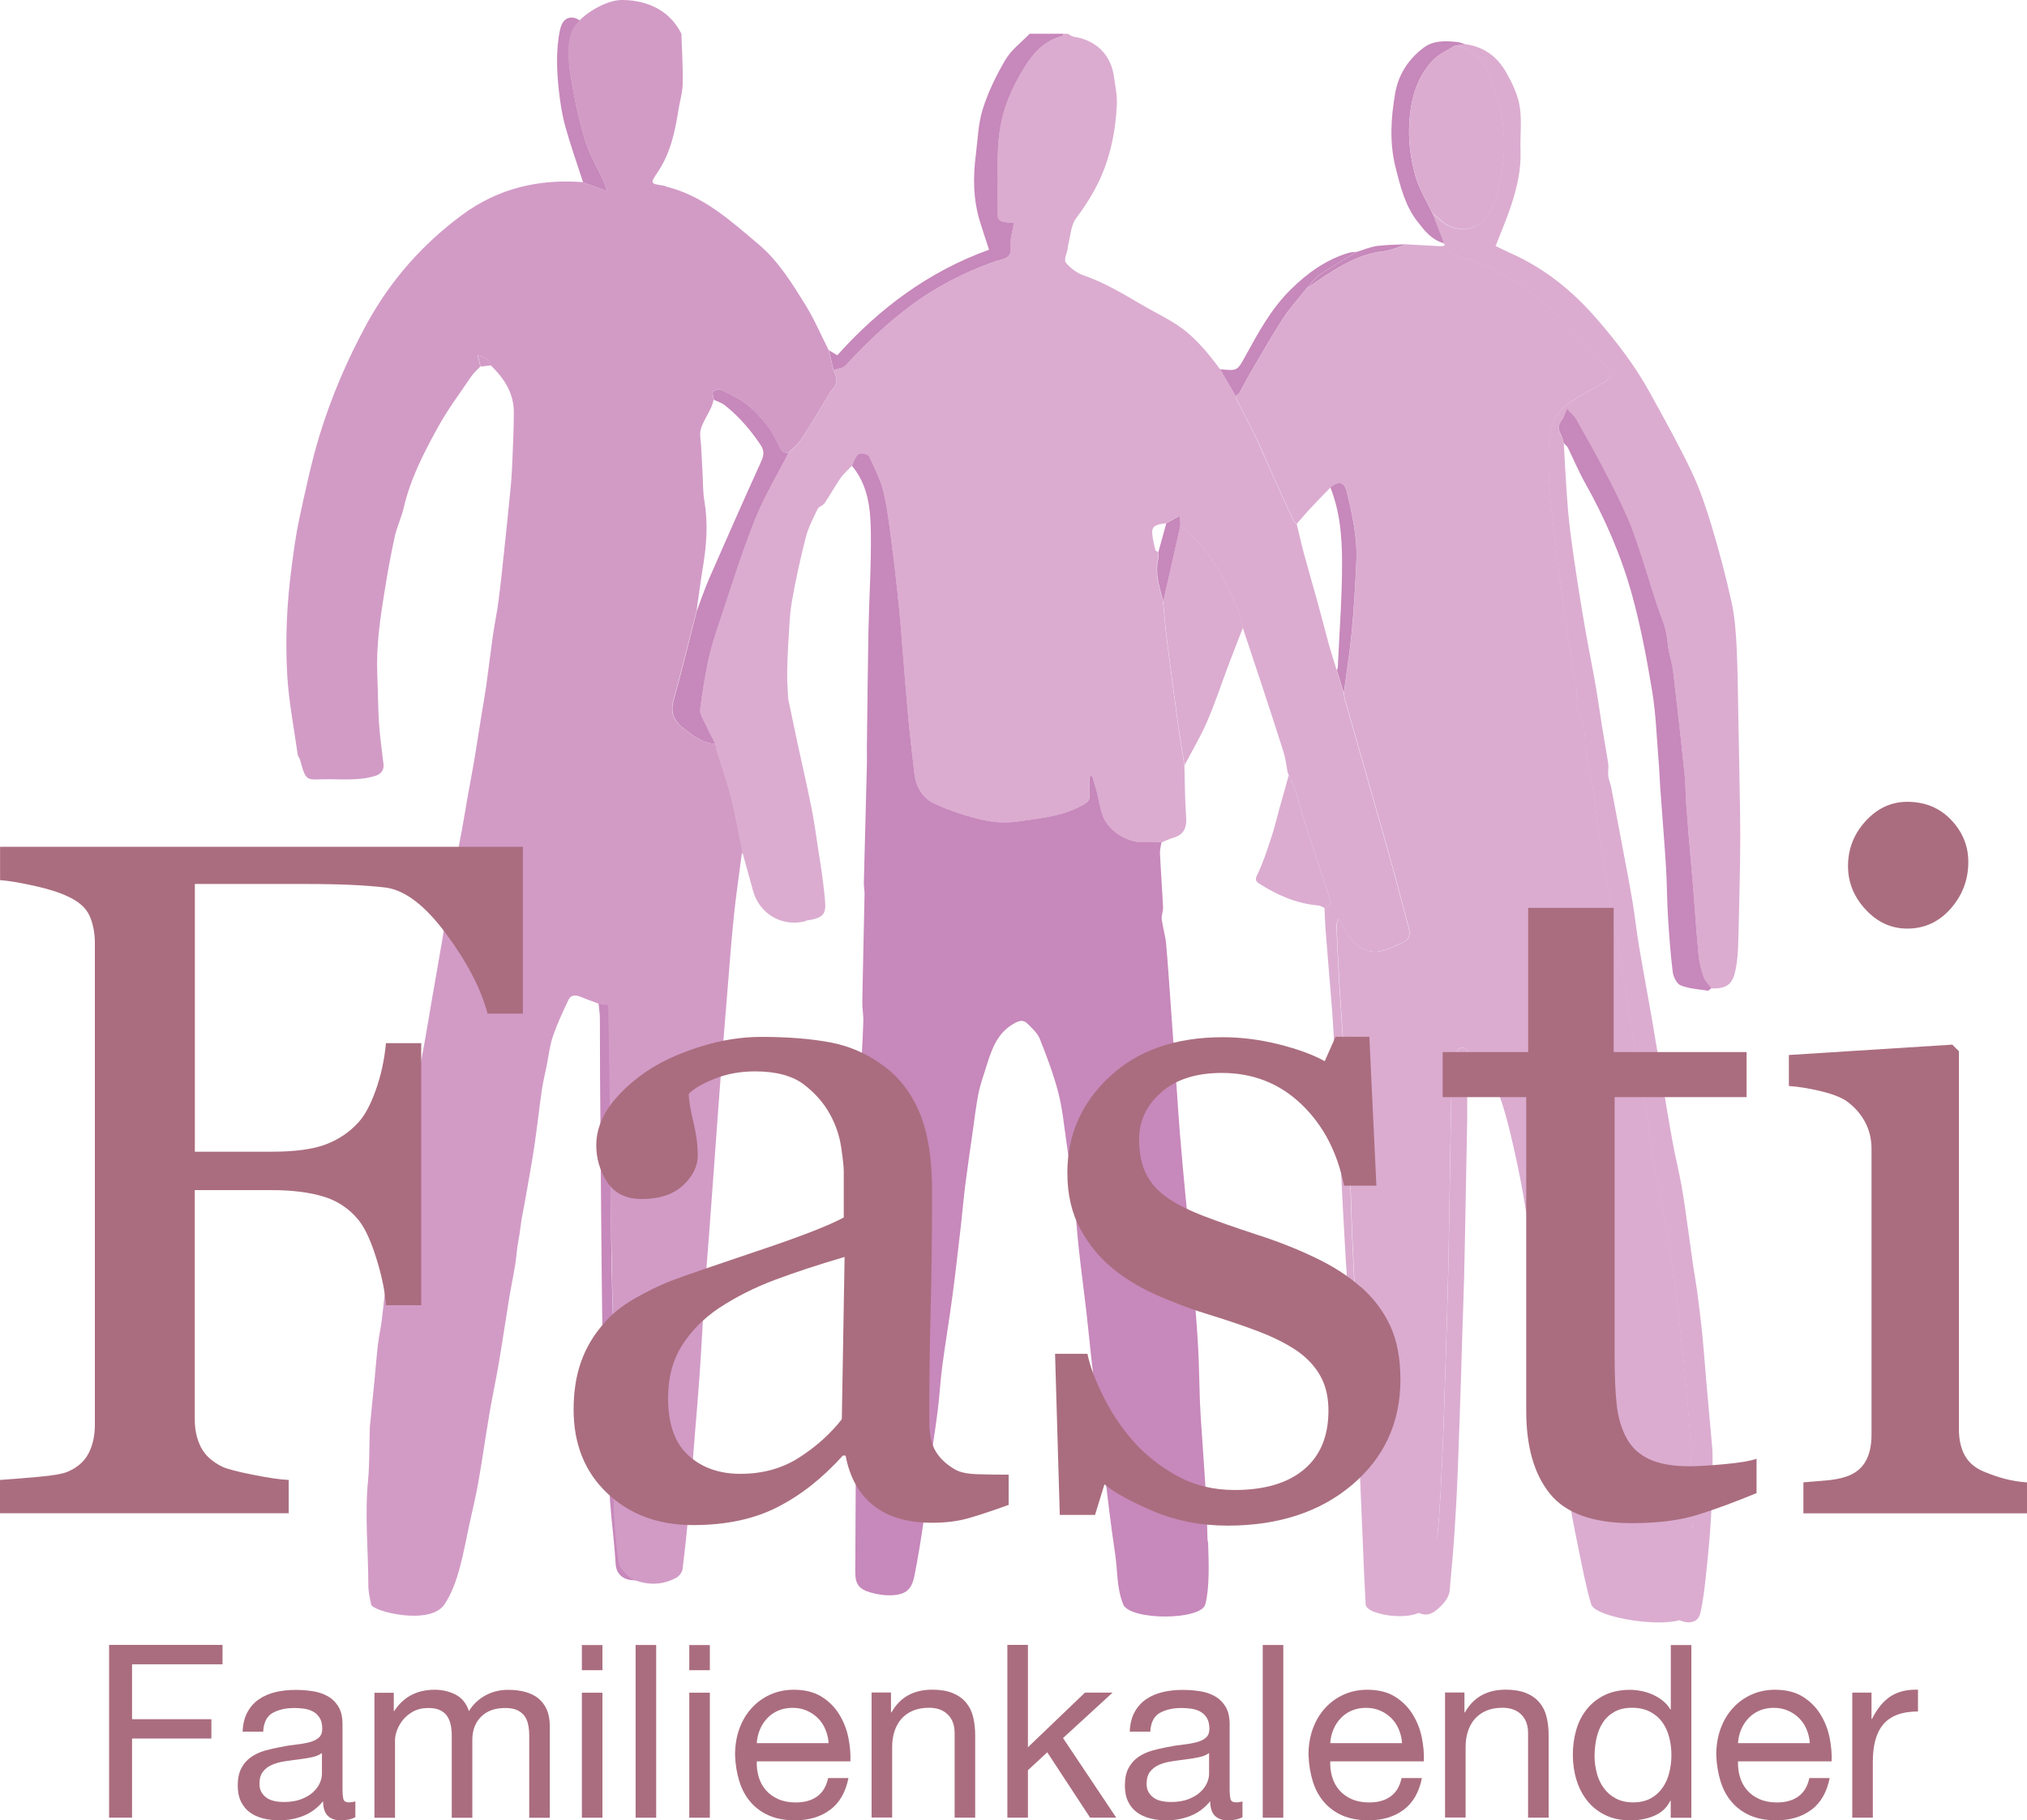 <?xml version="1.0" encoding="UTF-8"?>
<svg id="Ebene_2" data-name="Ebene 2" xmlns="http://www.w3.org/2000/svg" viewBox="0 0 262.17 235.47">
  <defs>
    <style>
      .cls-1 {
        fill: #aa6d7f;
      }

      .cls-2 {
        fill: #d29bc6;
      }

      .cls-3 {
        fill: #c788bb;
      }

      .cls-4 {
        fill: #dbacd0;
      }
    </style>
  </defs>
  <g id="Ebene_1-2" data-name="Ebene 1">
    <g>
      <path class="cls-2" d="m124.46,65.87s.69.71,1.4,1.79,1.71,3.17,2.46,5.66,3.24,10.22,3.24,10.22l6.15-12.64-6.63-17.46-6.63,12.43Z"/>
      <g>
        <path class="cls-3" d="m83.05,204.33c-2.13.39-3.33-.48-3.42-2.02-.16-2.64-.51-5.28-.71-7.92-.22-2.91-.37-5.82-.51-8.74-.19-4.24-.43-8.48-.49-12.72-.15-11.21-.22-22.42-.31-33.63-.02-2.51,0-5.03-.02-7.54,0-.65-.11-1.31-.17-1.96.53.07,1.05.14,1.57.2-.02,1.25-.06,2.5-.06,3.76.03,8.82.04,17.63.12,26.45.05,5.07.21,10.14.35,15.21.06,2.43.2,4.86.25,7.29.04,2.11-.01,4.22.01,6.34,0,.41.18.83.27,1.24-.01,1.84-.13,3.69,0,5.52.14,2.13.42,4.26.78,6.38.09.51.72.98,1.18,1.41.31.29.77.49,1.16.72Z"/>
        <path class="cls-3" d="m75.42,23.59c-.78-2.4-1.62-4.78-2.3-7.21-.42-1.52-.66-3.11-.84-4.69-.27-2.43-.4-5.24.15-7.82s2.77-1.47,3.08-.58c-.64,1.52-2.02,4.21-1.81,5.7.44,3,1.06,5.99,1.9,8.9.57,1.95,1.65,3.74,2.5,5.6.14.32.23.66.44,1.24-1.18-.43-2.15-.79-3.12-1.14Z"/>
        <path class="cls-4" d="m190.72,137.31c-.28-.04-.55-.09-.83-.14-.03-.01-.06-.04-.09-.03-.02,0-.04.05-.04.08,0,2.46,0,4.91.01,7.37-.07,3.72-.14,7.44-.21,11.16-.06,3.26-.12,6.51-.2,9.77-.06,2.26-.15,4.53-.22,6.79-.07,2.23-.13,4.47-.2,6.7-.13,3.81-.25,7.61-.4,11.41-.1,2.52-.23,5.03-.4,7.55-.15,2.3-.35,4.61-.57,6.91-.08.9.13,1.79-1.76,3.38s-3.14-.51-3.99-.51c.45-3.09,3.82-6.35,4.13-9.45.33-3.37.45-6.77.61-10.15.17-3.79.28-7.58.4-11.36.14-4.65.3-9.29.39-13.94.16-8.02.25-16.04.42-24.06.02-.89.3-1.81.63-2.65.29-.73.91-.85,1.46-.17.33.41.58.89.87,1.35Z"/>
        <path class="cls-4" d="m218.87,197.17c-.09-4.48-.11-8.98-.44-13.44-.42-5.62-1.07-11.22-1.72-16.81-.36-3.14-.88-6.26-1.41-9.37-.45-2.63-1.05-5.24-1.51-7.87-.37-2.1-.59-4.23-.94-6.34-.44-2.63-.96-5.24-1.42-7.87-.38-2.21-.71-4.43-1.07-6.64-.35-2.12-.72-4.24-1.07-6.36-.44-2.6-.87-5.2-1.31-7.8-.44-2.61-.91-5.22-1.32-7.83-.26-1.64-.4-3.3-.67-4.94-.23-1.41-.61-2.79-.82-4.2-.18-1.22-.19-2.46-.32-3.69-.03-.32-.28-.62-.37-.94-.24-.85-.74-1.75-.63-2.55.25-1.69-.37-3.21-.56-4.81-.19-1.63-.52-3.25-.75-4.88-.53-3.91-1.08-7.83-1.54-11.75-.33-2.8-.7-5.63-.7-8.44,0-2.23-.21-4.59.93-6.66.41-.74,1.08-1.42,1.79-1.9,1.41-.95,2.95-1.71,4.4-2.61,1.2-.75,1.24-1.05.27-2.15-1.59-1.79-3.15-3.62-4.86-5.29-2.87-2.79-5.98-5.32-9.56-7.14-1.78-.9-3.76-1.4-5.61-2.16-.33-.14-.51-.64-.77-.97-.05-.09-.1-.18-.15-.27-.5-1.29-1-2.58-1.5-3.88.38.31.77.61,1.13.94,1.71,1.56,4.51,1.43,5.74-.32.45-.64.87-1.34,1.12-2.08,1.86-5.35,1.67-10.68-.36-15.93-.84-2.15-2.27-3.87-4.74-4.32.44-.06.89-.12,1.33-.19,2.36.28,4.13,1.56,5.28,3.54.8,1.38,1.55,2.92,1.81,4.47.31,1.87.04,3.83.11,5.74.1,2.48-.46,4.84-1.22,7.15-.57,1.72-1.29,3.39-2,5.21.6.29,1.26.63,1.94.93,4.44,1.97,8.09,4.95,11.25,8.62,2.5,2.9,4.82,5.92,6.68,9.28,1.89,3.42,3.8,6.84,5.48,10.37,1.09,2.29,1.9,4.74,2.64,7.18.96,3.22,1.82,6.48,2.54,9.76.41,1.86.54,3.8.64,5.71.15,2.96.16,5.92.22,8.88.08,4.25.17,8.5.23,12.75.03,1.98.03,3.97,0,5.95-.06,3.59-.13,7.19-.24,10.78-.03,1.07-.11,2.15-.3,3.21-.34,1.87-.99,2.73-3.19,2.61-.34-.47-.8-.89-.99-1.42-.31-.88-.54-1.8-.64-2.73-.25-2.52-.42-5.04-.62-7.56-.13-1.56-.26-3.12-.39-4.68-.2-2.44-.41-4.88-.6-7.32-.1-1.32-.09-2.65-.22-3.97-.36-3.57-.76-7.14-1.18-10.7-.18-1.5-.28-3.04-.69-4.49-.4-1.43-.29-2.9-.85-4.33-1.09-2.81-1.88-5.73-2.83-8.6-.55-1.66-1.08-3.34-1.78-4.94-.95-2.15-2.01-4.26-3.1-6.35-1.13-2.17-2.33-4.32-3.55-6.44-.29-.51-.78-.91-1.23-1.42-.28.62-.41,1.15-.72,1.56-.45.59-.42,1.1-.09,1.72.2.37.28.81.41,1.21.12,2.05.22,4.1.36,6.15.11,1.56.22,3.11.41,4.66.26,2.17.58,4.34.91,6.5.34,2.23.7,4.46,1.09,6.68.43,2.46.93,4.91,1.36,7.37.3,1.7.52,3.42.8,5.13.26,1.63.57,3.26.81,4.89.08.52-.05,1.07.01,1.6.06.49.28.97.38,1.46.47,2.45.93,4.91,1.39,7.37.47,2.5.96,5,1.38,7.51.31,1.85.5,3.72.81,5.57.55,3.27,1.17,6.52,1.73,9.78.43,2.48.82,4.96,1.23,7.44.46,2.76.91,5.53,1.41,8.28.35,1.9.82,3.77,1.16,5.67.32,1.79.55,3.59.81,5.39.22,1.53.42,3.07.64,4.6.17,1.18.39,2.36.55,3.54.23,1.74.45,3.48.63,5.22.22,2.2.38,4.41.57,6.61.26,2.95.53,5.89.79,8.84,0,.07,0,.13,0,.2.08,4.05-.18,9.35-.51,12.59-.16,1.6-.62,7-1.16,8.53s-2.99.73-2.99.18c0-.7,2.11-9.59,2.06-11.96Z"/>
        <path class="cls-2" d="m73.84,4.37C74.31,2.42,78.08,0,80.4,0c2.45,0,5.93.76,7.73,4.37.07,2.16.21,4.32.17,6.47-.02,1.14-.38,2.28-.56,3.42-.44,2.83-1.04,5.6-2.69,8.03-.98,1.46-.96,1.47.81,1.73.13.02.24.1.36.13,4.78,1.2,8.3,4.42,11.91,7.47,2.54,2.15,4.29,4.99,6.02,7.78,1.16,1.87,2.03,3.92,3.03,5.89.2.86.41,1.72.61,2.58.48.93.64,1.81-.23,2.63-.18.17-.28.44-.42.66-1.18,1.93-2.33,3.89-3.58,5.78-.41.62-1.06,1.08-1.6,1.62-.54.06-.86-.11-1.12-.67-.47-1.01-1-2.02-1.67-2.9-.76-.99-1.63-1.93-2.61-2.69-.99-.77-2.16-1.32-3.29-1.87-.27-.13-.85.01-1.05.24-.16.19.05.68.09,1.04-.12.37-.2.75-.37,1.09-.42.9-1.01,1.75-1.29,2.69-.2.68,0,1.49.03,2.23.06,1.24.13,2.48.2,3.73.06,1.11.03,2.24.22,3.33.48,2.82.3,5.61-.16,8.41-.32,1.94-.57,3.89-.85,5.83-.99,3.87-1.94,7.75-3,11.6-.42,1.52.04,2.6,1.18,3.49,1.26.99,2.52,1.99,4.22,2.12h-.01c.08.12.15.26.23.39,0,.13-.06.27-.02.39.63,2.02,1.36,4.01,1.88,6.05.6,2.38,1.01,4.81,1.5,7.22-.05.08-.13.16-.14.25-.36,2.74-.76,5.48-1.04,8.23-.32,3.15-.55,6.31-.81,9.47-.27,3.32-.54,6.64-.79,9.97-.28,3.62-.53,7.24-.8,10.87-.26,3.59-.53,7.17-.79,10.76-.19,2.57-.42,5.14-.59,7.72-.22,3.37-.38,6.74-.61,10.1-.17,2.48-.39,4.96-.59,7.44-.27,3.33-.51,6.67-.8,10-.23,2.63-.5,5.26-.83,7.88-.05.41-.43.91-.79,1.11-1.81.99-3.69,1-5.6.25-.31-.24-.67-.43-.92-.72-.37-.43-.87-.91-.94-1.41-.29-2.12-.51-4.25-.62-6.38-.09-1.84,0-3.68,0-5.52.04-.28.13-.56.12-.84-.04-2.37-.11-4.75-.14-7.12-.05-3.86-.05-7.73-.12-11.59-.15-8.44-.33-16.88-.48-25.32-.02-1.07.09-2.15.07-3.22-.05-4.06-.13-8.12-.2-12.18-.42-.07-.84-.14-1.25-.2-.8-.3-1.6-.59-2.39-.91-.59-.24-1.19-.21-1.47.37-.74,1.55-1.47,3.12-2.03,4.74-.42,1.22-.55,2.53-.81,3.81-.22,1.07-.48,2.14-.64,3.23-.35,2.43-.61,4.86-.97,7.29-.35,2.31-.78,4.62-1.18,6.92-.2,1.17-.48,2.34-.61,3.52-.12,1.11-.39,2.18-.49,3.3-.17,1.89-.62,3.75-.93,5.62-.47,2.9-.9,5.81-1.39,8.7-.36,2.12-.82,4.22-1.18,6.34-.5,2.96-.92,5.94-1.44,8.9-.32,1.8-.74,3.59-1.14,5.38-.79,3.6-1.39,7.76-3.27,10.52s-9.28.88-9.46,0-.37-1.65-.37-2.48c0-4.51-.48-9.01-.04-13.53.2-2.1.15-4.22.22-6.34,0-.2,0-.4.01-.59.19-1.97.4-3.95.59-5.92.16-1.61.28-3.22.47-4.83.13-1.09.38-2.17.51-3.26.29-2.42.51-4.85.82-7.26.28-2.19.61-4.37.95-6.55.38-2.41.82-4.8,1.21-7.21.42-2.6.8-5.21,1.24-7.8.41-2.37.9-4.73,1.32-7.09.33-1.85.63-3.71.95-5.57.41-2.4.85-4.79,1.25-7.19.48-2.81.91-5.63,1.41-8.44.36-2.01.8-4,1.17-6.01.28-1.5.51-3.01.78-4.51.26-1.48.56-2.96.81-4.45.33-1.98.63-3.96.95-5.95.21-1.31.45-2.62.64-3.94.3-2.12.54-4.24.84-6.36.22-1.55.55-3.08.75-4.63.3-2.38.55-4.78.8-7.17.27-2.55.54-5.11.78-7.67.11-1.14.16-2.28.21-3.43.08-2.01.18-4.02.18-6.03.01-2.51-1.27-4.42-2.99-6.1-.22-.77-.81-1.03-1.69-1.29.15.6.25,1.02.35,1.45-.39.42-.84.8-1.16,1.26-1.48,2.19-3.07,4.31-4.34,6.62-1.81,3.29-3.54,6.64-4.4,10.35-.3,1.28-.88,2.49-1.17,3.77-.5,2.26-.91,4.55-1.28,6.84-.6,3.66-1.14,7.32-.98,11.05.09,2.07.09,4.15.22,6.21.12,1.79.37,3.56.58,5.34.1.81-.38,1.29-1.02,1.5-.77.25-1.59.38-2.39.43-1.15.07-2.31.05-3.47.02-3.04-.05-3.06.64-3.91-2.51-.07-.25-.28-.47-.31-.71-.48-3.42-1.15-6.84-1.35-10.28-.27-4.66-.04-9.33.57-13.97.28-2.12.56-4.25,1.01-6.33.79-3.6,1.54-7.23,2.62-10.75,1.52-4.96,3.57-9.73,6.06-14.31,3.07-5.63,7.19-10.31,12.33-14.12,4.67-3.46,9.93-4.69,15.65-4.26.97.35,1.93.71,3.12,1.14-.2-.58-.29-.92-.44-1.24-.84-1.87-1.93-3.66-2.5-5.6-.84-2.91-1.46-5.9-1.9-8.9-.22-1.49-.33-2.67.14-4.61Z"/>
        <path class="cls-4" d="m92.49,96.24s.01,0,.01,0c-.5-1.01-1.03-2.01-1.51-3.03-.21-.46-.52-.98-.46-1.43.29-2.16.61-4.32,1.07-6.44.36-1.65.89-3.27,1.43-4.88,1.48-4.41,2.85-8.87,4.57-13.19,1.19-3,2.89-5.81,4.36-8.7.54-.53,1.19-.99,1.6-1.62,1.24-1.89,2.39-3.85,3.58-5.78.14-.22.23-.49.42-.66.87-.82.71-1.71.23-2.63.51-.18,1.19-.21,1.52-.56,2.55-2.75,5.23-5.34,8.24-7.61,3.38-2.54,7.08-4.46,11.05-5.86,1.03-.37,2.27-.24,2.09-1.99-.1-.98.27-2,.43-3.04-.46-.02-.66-.02-.86-.04-1.1-.11-1.3-.35-1.28-1.47.02-1.12-.03-2.25,0-3.37.06-2.24-.02-4.5.26-6.71.41-3.12,1.64-5.99,3.32-8.64,1.16-1.82,2.56-3.35,4.77-3.9.09-.02.13-.21.2-.32.2,0,.4,0,.6,0,.24.13.48.35.73.38,2.86.41,4.83,2.32,5.22,5.16.17,1.22.43,2.45.37,3.67-.12,2.45-.49,4.83-1.26,7.22-.89,2.78-2.29,5.14-4.01,7.44-.7.93-.72,2.37-1.05,3.57-.02.06,0,.13,0,.2-.11.67-.56,1.59-.28,1.95.58.74,1.47,1.38,2.37,1.69,2.7.93,5.1,2.4,7.54,3.82,1.3.76,2.65,1.43,3.93,2.21,2.54,1.52,4.39,3.75,6.12,6.09.67,1.15,1.33,2.31,2,3.46.02.13.02.27.07.38.84,1.63,1.72,3.24,2.51,4.9.82,1.72,1.55,3.49,2.34,5.23.85,1.89,1.71,3.77,2.58,5.65.07.15.27.24.4.36.32,1.3.6,2.61.95,3.9.59,2.17,1.22,4.32,1.82,6.48.48,1.75.92,3.51,1.4,5.26.31,1.1.67,2.19,1,3.28.3.99.6,1.98.9,2.98.06.32.1.65.19.97,1.8,6.33,3.63,12.65,5.41,18.98.96,3.4,1.87,6.81,2.76,10.23.2.77.36,1.6-.67,2.04-1.58.69-3.07,1.73-4.93,1-1.28-.51-2.01-1.54-2.64-2.67-.24-.44-.52-.86-.78-1.29-.24.38-.29.69-.27,1,.13,2.66.24,5.31.4,7.97.25,4.06.55,8.12.81,12.18.13,2.03.29,4.07.36,6.1.16,4.21.26,8.42.41,12.63.1,2.72.27,5.45.38,8.17.15,3.69.27,7.38.38,11.07,0,.26-.23.52-.35.78-.21-2.57-.43-5.13-.62-7.7-.21-2.89-.42-5.78-.59-8.68-.22-3.69-.4-7.38-.6-11.07-.2-3.72-.4-7.44-.6-11.16-.13-2.48-.26-4.96-.4-7.45-.05-.94-.12-1.89-.2-2.83-.26-3.21-.53-6.42-.78-9.63-.07-.94-.1-1.88-.14-2.82.4-.31.93-.51.69-1.22-1.14-3.4-2.26-6.81-3.36-10.22-.37-1.13-.61-2.3-.99-3.43-.31-.92-.74-1.8-1.11-2.7-.17-.89-.27-1.8-.54-2.66-.87-2.78-1.79-5.55-2.7-8.32-.85-2.58-1.7-5.15-2.56-7.72-.11-.54-.14-1.12-.35-1.63-.47-1.15-1.02-2.26-1.55-3.39-1.26-2.71-2.82-5.2-5.07-7.21-.36-.32-.76-.59-1.15-.88-.03-.38-.05-.76-.09-1.36-.64.36-1.17.66-1.71.96-1.51.16-1.89.45-1.78,1.46.07.66.23,1.32.38,1.97.03.12.24.2.37.3,0,.3.05.6-.01.88-.46,1.92.19,3.7.64,5.51.17,1.73.3,3.46.52,5.18.47,3.72.97,7.43,1.48,11.15.22,1.62.51,3.24.77,4.85.06,2.2.06,4.4.22,6.6.11,1.41-.22,2.38-1.68,2.79-.52.15-1.01.4-1.52.6-.89-.01-1.78-.03-2.67-.03-1.99,0-4.33-1.61-4.96-3.5-.33-.98-.48-2.02-.74-3.03-.17-.68-.39-1.35-.59-2.03-.11.02-.22.04-.33.06,0,.8-.02,1.6,0,2.39.02.54-.13.86-.64,1.17-2.69,1.63-5.75,1.87-8.74,2.29-1.44.21-3.01.12-4.43-.21-2.09-.49-4.16-1.18-6.13-2.04-1.6-.7-2.52-2.14-2.72-3.94-.27-2.44-.57-4.88-.8-7.33-.29-3.16-.53-6.33-.79-9.49-.14-1.63-.26-3.26-.42-4.89-.24-2.3-.48-4.6-.78-6.89-.33-2.55-.59-5.11-1.15-7.61-.38-1.68-1.18-3.28-1.92-4.84-.13-.28-1.1-.49-1.37-.3-.42.31-.58.98-.86,1.5-.51.55-1.08,1.04-1.5,1.65-.72,1.03-1.31,2.14-2.01,3.17-.21.32-.75.44-.91.76-.58,1.2-1.21,2.41-1.54,3.7-.7,2.75-1.32,5.53-1.8,8.33-.32,1.88-.33,3.82-.48,5.73-.04,1.2-.12,2.4-.12,3.6,0,1.07.09,2.13.13,3.2.42,1.97.83,3.95,1.25,5.92.58,2.68,1.2,5.35,1.74,8.04.34,1.68.58,3.38.83,5.07.31,2.02.65,4.03.85,6.06.24,2.39.44,3.22-2.25,3.57-.09.01-.17.09-.26.12-2.99.73-5.88-.97-6.7-3.95-.46-1.65-.91-3.3-1.37-4.95-.49-2.41-.9-4.84-1.5-7.22-.51-2.05-1.25-4.03-1.88-6.05-.04-.12.01-.26.02-.39"/>
        <path class="cls-3" d="m107.19,45.29c.29.18.59.36,1.1.67,5.39-6.03,11.8-10.84,19.63-13.66-.44-1.36-.85-2.57-1.22-3.79-.82-2.75-.86-5.55-.5-8.36.26-2.01.3-4.1.9-6.01.7-2.23,1.75-4.4,2.95-6.42.76-1.29,2.07-2.25,3.13-3.36,1.46,0,2.91,0,4.37,0-.07.11-.11.29-.2.32-2.21.55-3.61,2.08-4.77,3.9-1.69,2.66-2.92,5.53-3.32,8.64-.29,2.21-.21,4.47-.26,6.71-.03,1.12.02,2.25,0,3.37-.02,1.12.18,1.36,1.28,1.47.2.02.39.02.86.04-.16,1.04-.53,2.06-.43,3.04.18,1.74-1.05,1.62-2.09,1.99-3.97,1.4-7.67,3.32-11.05,5.86-3,2.26-5.69,4.85-8.24,7.61-.33.35-1,.38-1.52.56-.2-.86-.41-1.72-.61-2.58Z"/>
        <path class="cls-3" d="m101.98,58.57c-1.47,2.89-3.17,5.7-4.36,8.7-1.72,4.32-3.09,8.78-4.57,13.19-.54,1.61-1.07,3.23-1.43,4.88-.46,2.13-.78,4.28-1.07,6.44-.06.45.24.98.46,1.43.48,1.02,1,2.02,1.51,3.03-1.69-.13-2.96-1.13-4.22-2.12-1.13-.89-1.6-1.98-1.18-3.49,1.07-3.85,2.01-7.73,3-11.6.54-1.43,1.03-2.88,1.64-4.28,2.21-5.05,4.43-10.08,6.71-15.1.35-.78.38-1.38-.08-2.07-1.29-1.93-2.79-3.69-4.62-5.14-.41-.33-.95-.49-1.44-.73-.04-.36-.25-.86-.09-1.04.19-.23.78-.37,1.05-.24,1.13.55,2.3,1.11,3.29,1.87.98.76,1.85,1.71,2.61,2.69.68.88,1.2,1.89,1.67,2.9.26.56.58.73,1.12.67Z"/>
        <path class="cls-2" d="m63.49,47.26c-.44.05-.89.11-1.33.16-.1-.43-.21-.85-.35-1.45.87.25,1.47.51,1.69,1.29Z"/>
        <path class="cls-4" d="m218.89,208.16c-.18,3.15-12.47,1.35-13.08-.61s-1.2-5-1.71-7.51c-.5-2.47-1.04-4.95-1.25-7.46-.15-1.77-.9-3.41-.72-5.27.12-1.21-.55-2.49-.78-3.76-.46-2.5-.9-5-1.29-7.52-.32-2.04-.53-4.09-.82-6.13-.23-1.57-.55-3.13-.77-4.71-.31-2.26-.49-4.54-.83-6.79-.39-2.58-.83-5.15-1.37-7.7-.56-2.63-1.14-5.26-1.94-7.82-.67-2.15-1.85-4.07-3.61-5.57-.29-.45-.54-.93-.87-1.35-.55-.68-1.17-.56-1.46.17-.33.84-.61,1.76-.63,2.65-.17,8.02-.26,16.04-.42,24.06-.09,4.65-.25,9.29-.39,13.94-.12,3.79-.23,7.58-.4,11.36-.15,3.39-.27,6.78-.61,10.15-.31,3.1-.58,6.8-1.33,9.26s-7.9,1.51-7.98,0-.14-2.68-.2-4.02c-.14-3.18-.26-6.35-.4-9.53-.12-2.85-.25-5.69-.37-8.54-.01-.33,0-.66-.03-.99-.12-1.89-.24-3.77-.36-5.66.12-.26.36-.53.35-.78-.11-3.69-.23-7.38-.38-11.07-.11-2.72-.28-5.45-.38-8.17-.15-4.21-.25-8.42-.41-12.63-.08-2.04-.23-4.07-.36-6.1-.27-4.06-.56-8.12-.81-12.18-.16-2.65-.28-5.31-.4-7.97-.01-.31.03-.63.27-1,.26.43.54.85.78,1.29.63,1.14,1.37,2.17,2.64,2.67,1.86.74,3.35-.31,4.93-1,1.02-.45.87-1.27.67-2.04-.89-3.42-1.8-6.83-2.76-10.23-1.78-6.33-3.61-12.66-5.41-18.98-.09-.31-.13-.64-.19-.97.35-2.63.78-5.26,1.03-7.9.29-3.06.46-6.13.6-9.2.13-3.03-.53-5.97-1.23-8.89-.32-1.32-1.03-1.49-2.13-.6-.91.94-1.83,1.87-2.72,2.83-.56.6-1.09,1.24-1.63,1.86-.14-.12-.33-.21-.4-.36-.87-1.88-1.73-3.76-2.58-5.65-.78-1.74-1.51-3.51-2.34-5.23-.79-1.65-1.67-3.26-2.51-4.9-.06-.11-.05-.25-.08-.38.17-.14.4-.24.5-.42.51-.88.96-1.8,1.47-2.68,1.36-2.31,2.68-4.65,4.14-6.9.9-1.38,2.03-2.62,3.06-3.92.8-.55,1.59-1.11,2.41-1.64,2.28-1.49,4.61-2.82,7.41-3.14,1.08-.12,2.11-.6,3.16-.92,1.45.08,2.91.17,4.36.24.2,0,.4-.07.6-.11.25.33.43.84.77.97,1.86.76,3.83,1.26,5.61,2.16,3.58,1.82,6.69,4.34,9.56,7.14,1.71,1.67,3.27,3.5,4.86,5.29.97,1.1.93,1.39-.27,2.15-1.45.9-2.99,1.66-4.4,2.61-.71.48-1.38,1.16-1.79,1.9-1.14,2.07-.93,4.43-.93,6.66,0,2.81.37,5.63.7,8.44.46,3.92,1,7.84,1.54,11.75.22,1.63.55,3.25.75,4.88.19,1.6.81,3.12.56,4.81-.12.8.38,1.7.63,2.55.09.32.33.62.37.94.13,1.23.14,2.47.32,3.69.21,1.41.59,2.79.82,4.2.26,1.64.41,3.3.67,4.94.41,2.61.88,5.22,1.32,7.83.44,2.6.87,5.2,1.31,7.8.36,2.12.72,4.24,1.07,6.36.36,2.21.69,4.43,1.07,6.64.45,2.63.98,5.24,1.42,7.87.35,2.11.57,4.24.94,6.34.46,2.63,1.07,5.24,1.51,7.87.53,3.11,1.05,6.23,1.41,9.37.65,5.6,1.3,11.2,1.72,16.81.33,4.47.36,8.96.44,13.44.05,2.37.01,9.99.01,10.98Z"/>
        <path class="cls-3" d="m202.27,57.36c-.13-.41-.21-.84-.41-1.21-.33-.61-.35-1.13.09-1.72.31-.4.44-.94.72-1.56.45.51.94.91,1.23,1.42,1.22,2.13,2.42,4.27,3.55,6.44,1.09,2.09,2.16,4.19,3.1,6.35.7,1.6,1.23,3.28,1.78,4.94.95,2.87,1.74,5.79,2.83,8.6.55,1.43.45,2.9.85,4.33.41,1.45.51,2.98.69,4.49.42,3.57.82,7.13,1.18,10.7.13,1.32.12,2.65.22,3.97.18,2.44.39,4.88.6,7.32.13,1.56.26,3.12.39,4.68.2,2.52.36,5.05.62,7.56.09.92.33,1.85.64,2.73.19.52.65.95.99,1.42-.15.12-.32.35-.45.33-1.18-.18-2.42-.25-3.51-.68-.5-.2-.95-1.1-1.03-1.73-.3-2.4-.47-4.82-.62-7.24-.13-2.1-.12-4.21-.25-6.31-.22-3.45-.5-6.9-.75-10.35-.08-1.15-.11-2.3-.21-3.44-.25-3-.34-6.02-.83-8.98-.68-4.13-1.46-8.27-2.56-12.31-1.4-5.13-3.52-10.01-6.13-14.66-.82-1.46-1.47-3.02-2.21-4.53-.11-.23-.35-.39-.52-.58Z"/>
        <path class="cls-3" d="m185.27,27.59c.5,1.29,1,2.58,1.5,3.88-1.58-.41-2.52-1.63-3.44-2.81-1.59-2.05-2.2-4.5-2.82-6.97-.82-3.23-.61-6.44-.06-9.63.41-2.39,1.7-4.4,3.68-5.89,1.29-.97,2.78-.88,4.27-.75.37.03.73.19,1.1.29-.44.06-.89.12-1.33.19-.95.62-2.05,1.09-2.82,1.88-2.33,2.44-3,5.59-3.1,8.79-.06,2.04.26,4.16.8,6.14.46,1.7,1.46,3.26,2.22,4.89Z"/>
        <path class="cls-3" d="m168.98,37.31c-1.03,1.3-2.16,2.53-3.06,3.92-1.46,2.25-2.78,4.59-4.14,6.9-.52.88-.96,1.8-1.47,2.68-.1.18-.33.28-.5.42-.67-1.15-1.33-2.31-2-3.46.03,0,.07,0,.1,0,2.13.21,2.12.21,3.19-1.75,1.66-3.03,3.32-6.08,5.8-8.53,2.14-2.12,4.55-3.88,7.48-4.77.37-.11.77-.11,1.15-.16-1.61.98-3.26,1.9-4.82,2.96-.67.46-1.17,1.18-1.74,1.79Z"/>
        <path class="cls-3" d="m168.98,37.31c.57-.6,1.07-1.33,1.74-1.79,1.56-1.06,3.21-1.98,4.82-2.96.85-.25,1.68-.62,2.55-.74,1.28-.17,2.58-.16,3.88-.22-1.05.32-2.09.79-3.16.92-2.8.32-5.13,1.66-7.41,3.14-.81.53-1.6,1.09-2.41,1.64Z"/>
        <path class="cls-3" d="m145.28,207.54c-.88-2.13-.72-4.4-1.06-6.61-.27-1.77-.5-3.55-.73-5.33-.32-2.56-.63-5.12-.93-7.68-.23-1.94-.44-3.89-.66-5.83-.26-2.22-.53-4.45-.78-6.67-.21-1.91-.39-3.83-.61-5.74-.31-2.69-.68-5.37-.97-8.06-.24-2.19-.37-4.38-.62-6.57-.28-2.42-.63-4.83-.98-7.24-.32-2.16-.51-4.36-1.06-6.47-.61-2.37-1.49-4.69-2.4-6.97-.3-.75-1-1.37-1.6-1.97-.49-.49-1.02-.4-1.68-.03-2.36,1.3-3,3.61-3.73,5.9-.34,1.07-.71,2.14-.93,3.24-.3,1.52-.47,3.06-.69,4.59-.34,2.36-.69,4.73-.99,7.09-.23,1.81-.38,3.63-.59,5.44-.35,3-.68,6.01-1.08,9-.4,3.02-.91,6.02-1.31,9.03-.26,1.94-.35,3.9-.6,5.84-.36,2.83-.83,5.65-1.19,8.47-.24,1.86-.33,3.74-.6,5.6-.35,2.43-.74,4.87-1.22,7.28-.35,1.74-1.08,2.39-2.8,2.5-.94.06-1.92-.08-2.83-.34-1.58-.45-2.03-1.09-2.02-2.74.04-9.59.09-19.18.18-28.77.01-1.35.28-2.7.29-4.05,0-.98-.33-1.97-.33-2.95.01-3,.11-6,.18-8.99.06-2.23.15-4.46.19-6.69.08-4.06.11-8.12.21-12.18.06-2.49.24-4.99.32-7.48.03-.84-.14-1.69-.13-2.54.08-4.65.2-9.29.29-13.94.01-.51-.11-1.03-.09-1.54.12-5.04.26-10.09.39-15.13.02-.73,0-1.45,0-2.18.06-5.02.11-10.03.2-15.05.09-4.41.39-8.82.31-13.23-.05-2.93-.42-5.9-2.45-8.31.27-.52.43-1.19.86-1.5.27-.19,1.24.02,1.37.3.74,1.57,1.54,3.17,1.92,4.84.56,2.5.82,5.07,1.15,7.61.3,2.29.54,4.59.78,6.89.17,1.63.29,3.26.42,4.89.26,3.16.5,6.33.79,9.49.23,2.45.52,4.88.8,7.33.2,1.8,1.12,3.24,2.72,3.94,1.97.87,4.04,1.56,6.13,2.04,1.42.33,2.99.41,4.43.21,2.98-.43,6.05-.66,8.74-2.29.52-.31.66-.63.64-1.17-.03-.8,0-1.6,0-2.39.11-.02.22-.04.33-.06.2.68.41,1.35.59,2.03.26,1.01.41,2.04.74,3.03.63,1.89,2.97,3.49,4.96,3.5.89,0,1.78.02,2.67.03-.07.48-.21.96-.19,1.44.11,2.32.29,4.64.4,6.97.02.51-.23,1.04-.17,1.53.13,1.05.46,2.08.56,3.14.24,2.59.4,5.2.59,7.79.14,1.96.28,3.92.42,5.87.12,1.73.25,3.46.37,5.19.14,1.92.25,3.84.41,5.76.24,2.92.51,5.83.79,8.75.11,1.13.24,2.26.39,3.38.17,1.33.43,2.66.55,4,.1,1.19,0,2.39.08,3.58.16,2.66.41,5.32.55,7.99.12,2.24.14,4.49.22,6.73.04,1.18.12,2.35.2,3.53.2,3.03.43,6.07.61,9.1.1,1.8.12,3.6.18,5.41,0,.16.07.32.08.48.09,2.65.19,5.81-.36,7.92s-9.76,2.12-10.64,0Z"/>
        <path class="cls-4" d="m160.76,81.19c-.59,1.53-1.2,3.06-1.78,4.6-.95,2.51-1.78,5.06-2.84,7.52-.84,1.95-1.94,3.79-2.93,5.68-.26-1.62-.54-3.23-.77-4.86-.51-3.71-1.01-7.43-1.48-11.15-.22-1.72-.35-3.45-.52-5.18.73-3.24,1.47-6.49,2.2-9.73.38.29.79.56,1.15.88,2.24,2.01,3.81,4.5,5.07,7.21.52,1.13,1.08,2.24,1.55,3.39.21.51.24,1.08.35,1.63Z"/>
        <path class="cls-4" d="m171.33,117.47c-.26-.12-.52-.32-.8-.34-2.83-.24-5.33-1.33-7.68-2.84-.43-.28-.55-.51-.23-1.16.78-1.6,1.32-3.32,1.88-5.01.4-1.22.68-2.48,1.03-3.72.39-1.38.79-2.76,1.16-4.14.03-.1-.09-.23-.14-.35.38.9.8,1.78,1.11,2.7.38,1.13.62,2.3.99,3.43,1.1,3.41,2.22,6.82,3.36,10.22.24.71-.28.91-.69,1.22Z"/>
        <path class="cls-3" d="m172.9,86.67c.05-.12.13-.24.13-.36.2-4.51.56-9.02.55-13.53,0-3.28-.26-6.6-1.51-9.73,1.1-.89,1.81-.73,2.13.6.7,2.92,1.36,5.86,1.23,8.89-.14,3.07-.31,6.14-.6,9.2-.25,2.64-.68,5.27-1.03,7.9-.3-.99-.6-1.98-.9-2.98Z"/>
        <path class="cls-3" d="m152.65,68.08c-.73,3.24-1.47,6.49-2.2,9.73-.45-1.81-1.1-3.59-.64-5.51.07-.28.01-.59.01-.88.34-1.24.68-2.49,1.03-3.73.53-.3,1.07-.6,1.71-.96.04.59.07.97.09,1.36Z"/>
        <path class="cls-4" d="m185.27,27.59c-.76-1.62-1.76-3.18-2.22-4.89-.53-1.98-.86-4.1-.8-6.14.1-3.2.77-6.36,3.1-8.79.76-.8,1.87-1.26,2.82-1.88,2.48.46,3.91,2.17,4.74,4.32,2.03,5.24,2.22,10.58.36,15.93-.26.74-.67,1.44-1.12,2.08-1.23,1.75-4.03,1.88-5.74.32-.36-.33-.75-.63-1.13-.94Z"/>
      </g>
      <g>
        <path class="cls-1" d="m67.62,131.12h-4.56c-.85-3.2-2.62-6.62-5.32-10.27-2.69-3.65-5.28-5.65-7.75-6.02-1.26-.16-2.75-.28-4.47-.36-1.72-.08-3.68-.12-5.86-.12h-14.46v34.63h9.93c3,0,5.34-.31,7-.94,1.66-.63,3.09-1.59,4.26-2.89.81-.89,1.55-2.28,2.22-4.16.67-1.88,1.11-3.9,1.31-6.05h4.56v33.9h-4.56c-.12-1.78-.54-3.81-1.25-6.08-.71-2.27-1.47-3.91-2.28-4.92-1.22-1.5-2.75-2.52-4.6-3.07-1.85-.55-4.07-.82-6.67-.82h-9.93v29.66c0,1.34.26,2.53.79,3.58.53,1.05,1.46,1.9,2.79,2.55.61.28,1.92.63,3.95,1.03,2.02.4,3.56.63,4.62.67v4.31H0v-4.31c1.22-.08,2.83-.21,4.86-.39,2.02-.18,3.34-.41,3.95-.7,1.22-.53,2.1-1.31,2.64-2.34s.82-2.28.82-3.74v-62.22c0-1.34-.22-2.52-.67-3.55-.45-1.03-1.38-1.87-2.79-2.52-1.09-.53-2.56-.99-4.4-1.4-1.84-.4-3.31-.65-4.4-.73v-4.31h67.62v21.57Z"/>
        <path class="cls-1" d="m130.45,194.67c-1.9.69-3.58,1.25-5.01,1.67-1.44.43-3.07.64-4.89.64-3.16,0-5.68-.74-7.56-2.22-1.88-1.48-3.09-3.63-3.62-6.47h-.36c-2.63,2.92-5.46,5.15-8.48,6.68-3.02,1.54-6.65,2.31-10.91,2.31-4.5,0-8.19-1.38-11.09-4.13-2.9-2.75-4.34-6.36-4.34-10.81,0-2.31.32-4.37.97-6.2.65-1.82,1.62-3.46,2.92-4.92,1.01-1.22,2.35-2.3,4.01-3.25,1.66-.95,3.22-1.71,4.68-2.28,1.82-.69,5.52-1.96,11.09-3.83,5.57-1.86,9.33-3.32,11.27-4.37v-6.02c0-.53-.11-1.54-.33-3.04-.22-1.5-.7-2.92-1.43-4.25-.81-1.5-1.96-2.8-3.43-3.92-1.48-1.11-3.58-1.67-6.29-1.67-1.86,0-3.6.31-5.19.94-1.6.63-2.72,1.29-3.37,1.97,0,.81.19,2.01.58,3.58.38,1.58.58,3.04.58,4.37,0,1.42-.64,2.71-1.91,3.89-1.28,1.18-3.05,1.76-5.32,1.76-2.03,0-3.51-.72-4.47-2.16-.95-1.44-1.43-3.05-1.43-4.83s.66-3.65,1.97-5.35c1.32-1.7,3.03-3.22,5.13-4.56,1.82-1.13,4.03-2.1,6.62-2.89,2.59-.79,5.12-1.18,7.59-1.18,3.4,0,6.37.23,8.9.7,2.53.47,4.83,1.47,6.9,3.01,2.07,1.5,3.63,3.53,4.71,6.11,1.07,2.57,1.61,5.88,1.61,9.93,0,5.79-.06,10.93-.18,15.4-.12,4.48-.18,9.37-.18,14.67,0,1.58.27,2.84.82,3.77.55.93,1.39,1.72,2.52,2.37.61.36,1.57.57,2.89.61,1.32.04,2.66.06,4.04.06v3.89Zm-21.2-32.08c-3.44,1.01-6.46,2.01-9.05,2.98-2.59.97-5,2.19-7.23,3.65-2.03,1.38-3.63,3.01-4.8,4.9-1.18,1.89-1.76,4.13-1.76,6.73,0,3.37.88,5.84,2.64,7.43s4,2.37,6.71,2.37c2.88,0,5.41-.7,7.59-2.1,2.19-1.4,4.03-3.05,5.53-4.96l.36-21.01Z"/>
        <path class="cls-1" d="m175.96,166.42c1.66,1.46,2.94,3.14,3.83,5.04.89,1.9,1.34,4.23,1.34,6.99,0,5.55-2.08,10.09-6.23,13.61-4.15,3.52-9.53,5.29-16.13,5.29-3.48,0-6.69-.63-9.63-1.88-2.94-1.26-5.03-2.41-6.29-3.46l-1.22,3.95h-4.56l-.61-20.84h4.19c.32,1.59,1.01,3.44,2.07,5.55,1.05,2.11,2.33,4.02,3.83,5.73,1.58,1.79,3.47,3.29,5.68,4.51,2.21,1.22,4.69,1.83,7.44,1.83,3.89,0,6.89-.89,8.99-2.66,2.11-1.77,3.16-4.31,3.16-7.61,0-1.7-.33-3.17-1-4.4-.67-1.23-1.65-2.32-2.95-3.25-1.34-.93-2.98-1.77-4.92-2.52-1.94-.75-4.11-1.49-6.5-2.22-1.9-.57-4.02-1.35-6.35-2.34-2.33-.99-4.32-2.16-5.98-3.49-1.78-1.42-3.24-3.16-4.37-5.23-1.13-2.07-1.7-4.5-1.7-7.29,0-4.9,1.82-9.05,5.47-12.46s8.53-5.1,14.64-5.1c2.35,0,4.75.3,7.2.91,2.45.61,4.45,1.34,5.98,2.19l1.4-3.16h4.37l.91,19.26h-4.19c-.85-4.31-2.68-7.82-5.5-10.52-2.82-2.7-6.25-4.06-10.3-4.06-3.32,0-5.93.84-7.84,2.51-1.9,1.67-2.86,3.69-2.86,6.06,0,1.82.31,3.34.94,4.56.63,1.22,1.57,2.25,2.83,3.1,1.22.81,2.74,1.57,4.59,2.28,1.84.71,4.12,1.51,6.84,2.4,2.67.85,5.19,1.84,7.56,2.98,2.37,1.13,4.32,2.39,5.86,3.77Z"/>
        <path class="cls-1" d="m227.17,193.15c-2.63,1.09-5.12,2.02-7.47,2.76-2.35.75-5.23,1.12-8.63,1.12-5.02,0-8.56-1.27-10.6-3.8-2.05-2.53-3.07-6.11-3.07-10.72v-40.59h-10.81v-5.83h11.06v-18.65h11.06v18.65h17.19v5.83h-17.07v33.48c0,2.51.09,4.61.27,6.29.18,1.68.62,3.15,1.31,4.4.65,1.18,1.62,2.07,2.92,2.67,1.3.61,3.04.91,5.23.91,1.01,0,2.5-.09,4.47-.27,1.96-.18,3.35-.41,4.16-.7v4.44Z"/>
        <path class="cls-1" d="m262.17,195.76h-28.92v-4.01c.93-.08,1.89-.16,2.89-.24.99-.08,1.85-.24,2.58-.48,1.13-.36,1.97-1,2.52-1.91s.82-2.09.82-3.55v-36.96c0-1.29-.29-2.48-.88-3.55-.59-1.07-1.41-1.97-2.46-2.7-.77-.48-1.88-.9-3.34-1.24s-2.79-.56-4.01-.64v-4.01l21.14-1.34.85.85v48.85c0,1.42.27,2.59.81,3.52.54.93,1.4,1.62,2.56,2.07.89.36,1.75.66,2.6.88.84.22,1.79.38,2.84.46v4.01Zm-7.59-84.27c0,2.31-.76,4.32-2.28,6.05-1.52,1.72-3.39,2.58-5.62,2.58-2.07,0-3.86-.82-5.38-2.46s-2.28-3.51-2.28-5.62c0-2.23.76-4.17,2.28-5.83,1.52-1.66,3.31-2.49,5.38-2.49,2.31,0,4.2.78,5.68,2.34,1.48,1.56,2.22,3.37,2.22,5.44Z"/>
      </g>
      <g>
        <path class="cls-1" d="m28.78,212.79v2.5h-11.7v7.1h10.26v2.5h-10.26v10.23h-2.97v-22.34h14.67Z"/>
        <path class="cls-1" d="m45.95,235.06c-.46.27-1.09.41-1.91.41-.69,0-1.24-.19-1.64-.58s-.61-1.02-.61-1.89c-.73.88-1.58,1.51-2.55,1.89-.97.39-2.02.58-3.14.58-.73,0-1.42-.08-2.08-.25s-1.23-.43-1.71-.78c-.48-.35-.86-.82-1.14-1.39s-.42-1.27-.42-2.08c0-.92.16-1.67.47-2.25.31-.58.72-1.06,1.24-1.42s1.1-.64,1.75-.83c.66-.19,1.33-.34,2.02-.47.73-.15,1.42-.26,2.08-.33.66-.07,1.24-.18,1.74-.31.5-.13.9-.33,1.19-.59s.44-.64.44-1.14c0-.58-.11-1.05-.33-1.41-.22-.35-.5-.62-.84-.81-.34-.19-.73-.31-1.16-.38-.43-.06-.85-.09-1.27-.09-1.13,0-2.06.22-2.82.64-.75.43-1.16,1.24-1.22,2.42h-2.66c.04-1,.25-1.85.63-2.53.37-.69.88-1.25,1.5-1.67.63-.43,1.34-.73,2.14-.92.8-.19,1.66-.28,2.58-.28.73,0,1.45.05,2.17.16.72.1,1.37.32,1.96.64.58.32,1.05.78,1.41,1.36.35.58.53,1.34.53,2.28v8.3c0,.62.04,1.08.11,1.37s.32.44.74.44c.23,0,.5-.04.81-.12v2.06Zm-4.32-8.29c-.33.25-.77.43-1.31.54-.54.11-1.11.21-1.71.28-.59.07-1.19.16-1.8.25-.61.09-1.15.24-1.63.45-.48.21-.87.5-1.17.89-.3.38-.45.91-.45,1.57,0,.44.09.8.27,1.1.18.3.41.54.69.73.28.19.61.32.99.4.37.08.77.12,1.19.12.88,0,1.63-.12,2.25-.36s1.14-.54,1.53-.9c.4-.36.69-.76.88-1.18.19-.43.28-.83.28-1.2v-2.71Z"/>
        <path class="cls-1" d="m50.93,218.95v2.38h.06c1.21-1.84,2.95-2.75,5.22-2.75,1,0,1.91.21,2.72.63s1.39,1.13,1.72,2.13c.54-.88,1.26-1.55,2.14-2.03.89-.48,1.86-.72,2.93-.72.81,0,1.55.09,2.21.27.66.18,1.22.45,1.69.83.47.38.83.86,1.1,1.45.26.59.39,1.31.39,2.14v11.86h-2.66v-10.6c0-.5-.04-.97-.13-1.41s-.24-.82-.47-1.14c-.23-.32-.55-.58-.95-.77-.41-.19-.93-.28-1.58-.28-1.31,0-2.35.38-3.1,1.13-.75.75-1.13,1.75-1.13,3v10.07h-2.66v-10.6c0-.52-.05-1-.14-1.44-.09-.44-.26-.82-.48-1.14s-.54-.57-.92-.75c-.39-.18-.88-.27-1.49-.27-.77,0-1.43.16-1.99.47s-1,.69-1.34,1.13-.59.89-.75,1.36c-.16.47-.23.86-.23,1.17v10.07h-2.66v-16.17h2.5Z"/>
        <path class="cls-1" d="m75.26,216.05v-3.25h2.66v3.25h-2.66Zm2.66,2.91v16.17h-2.66v-16.17h2.66Z"/>
        <path class="cls-1" d="m84.87,212.79v22.34h-2.66v-22.34h2.66Z"/>
        <path class="cls-1" d="m89.15,216.05v-3.25h2.66v3.25h-2.66Zm2.66,2.91v16.17h-2.66v-16.17h2.66Z"/>
        <path class="cls-1" d="m107.39,234.09c-1.21.92-2.73,1.38-4.57,1.38-1.29,0-2.41-.21-3.36-.62-.95-.42-1.75-1-2.39-1.75-.65-.75-1.13-1.65-1.45-2.69-.32-1.04-.51-2.18-.55-3.41,0-1.23.19-2.36.56-3.38s.9-1.91,1.58-2.66,1.48-1.33,2.41-1.75,1.94-.63,3.05-.63c1.44,0,2.63.3,3.58.89s1.71,1.35,2.28,2.27c.57.92.97,1.92,1.19,3s.31,2.12.27,3.1h-12.11c-.02.71.06,1.38.25,2.02s.49,1.2.91,1.69c.42.49.95.88,1.6,1.17.65.29,1.41.44,2.28.44,1.13,0,2.05-.26,2.77-.78.72-.52,1.19-1.31,1.42-2.38h2.63c-.36,1.81-1.14,3.18-2.35,4.1Zm-.64-10.39c-.24-.56-.56-1.05-.97-1.45-.41-.41-.89-.73-1.44-.97-.55-.24-1.16-.36-1.83-.36s-1.31.12-1.86.36c-.55.24-1.03.57-1.42.99-.4.42-.71.9-.94,1.45-.23.55-.37,1.14-.41,1.77h9.29c-.04-.63-.18-1.22-.42-1.78Z"/>
        <path class="cls-1" d="m115.24,218.95v2.56h.06c1.11-1.96,2.86-2.94,5.26-2.94,1.06,0,1.95.15,2.66.44.71.29,1.28.7,1.72,1.22s.75,1.14.92,1.86c.18.72.27,1.52.27,2.39v10.64h-2.66v-10.95c0-1-.29-1.79-.88-2.38-.58-.58-1.39-.88-2.41-.88-.81,0-1.52.13-2.11.38-.59.25-1.09.61-1.49,1.06-.4.46-.69,1-.89,1.61-.2.61-.3,1.29-.3,2.02v9.13h-2.66v-16.17h2.5Z"/>
        <path class="cls-1" d="m132.95,212.79v13.23l7.38-7.07h3.57l-6.41,5.88,6.88,10.29h-3.38l-5.54-8.45-2.5,2.32v6.13h-2.66v-22.34h2.66Z"/>
        <path class="cls-1" d="m160.69,235.06c-.46.27-1.09.41-1.91.41-.69,0-1.24-.19-1.64-.58s-.61-1.02-.61-1.89c-.73.88-1.58,1.51-2.55,1.89-.97.39-2.02.58-3.14.58-.73,0-1.42-.08-2.08-.25s-1.23-.43-1.71-.78c-.48-.35-.86-.82-1.14-1.39s-.42-1.27-.42-2.08c0-.92.16-1.67.47-2.25.31-.58.72-1.06,1.24-1.42s1.1-.64,1.75-.83c.66-.19,1.33-.34,2.02-.47.73-.15,1.42-.26,2.08-.33.66-.07,1.24-.18,1.74-.31.5-.13.9-.33,1.19-.59s.44-.64.44-1.14c0-.58-.11-1.05-.33-1.41-.22-.35-.5-.62-.84-.81-.34-.19-.73-.31-1.16-.38-.43-.06-.85-.09-1.27-.09-1.13,0-2.06.22-2.82.64-.75.43-1.16,1.24-1.22,2.42h-2.66c.04-1,.25-1.85.63-2.53.37-.69.88-1.25,1.5-1.67.63-.43,1.34-.73,2.14-.92.8-.19,1.66-.28,2.58-.28.73,0,1.45.05,2.17.16.72.1,1.37.32,1.96.64.58.32,1.05.78,1.41,1.36.35.58.53,1.34.53,2.28v8.3c0,.62.04,1.08.11,1.37s.32.44.74.44c.23,0,.5-.04.81-.12v2.06Zm-4.32-8.29c-.33.25-.77.43-1.31.54-.54.11-1.11.21-1.71.28-.59.07-1.19.16-1.8.25-.61.09-1.15.24-1.63.45-.48.21-.87.5-1.17.89-.3.38-.45.91-.45,1.57,0,.44.09.8.27,1.1.18.3.41.54.69.73.28.19.61.32.99.4.37.08.77.12,1.19.12.88,0,1.63-.12,2.25-.36s1.14-.54,1.53-.9c.4-.36.69-.76.88-1.18.19-.43.28-.83.28-1.2v-2.71Z"/>
        <path class="cls-1" d="m165.98,212.79v22.34h-2.66v-22.34h2.66Z"/>
        <path class="cls-1" d="m181.56,234.09c-1.21.92-2.73,1.38-4.57,1.38-1.29,0-2.41-.21-3.36-.62-.95-.42-1.75-1-2.39-1.75-.65-.75-1.13-1.65-1.45-2.69-.32-1.04-.51-2.18-.55-3.41,0-1.23.19-2.36.56-3.38s.9-1.91,1.58-2.66,1.48-1.33,2.41-1.75,1.94-.63,3.05-.63c1.44,0,2.63.3,3.58.89s1.71,1.35,2.28,2.27c.57.92.97,1.92,1.19,3s.31,2.12.27,3.1h-12.11c-.02.71.06,1.38.25,2.02s.49,1.2.91,1.69c.42.49.95.88,1.6,1.17.65.29,1.41.44,2.28.44,1.13,0,2.05-.26,2.77-.78.72-.52,1.19-1.31,1.42-2.38h2.63c-.36,1.81-1.14,3.18-2.35,4.1Zm-.64-10.39c-.24-.56-.56-1.05-.97-1.45-.41-.41-.89-.73-1.44-.97-.55-.24-1.16-.36-1.83-.36s-1.31.12-1.86.36c-.55.24-1.03.57-1.42.99-.4.42-.71.9-.94,1.45-.23.55-.37,1.14-.41,1.77h9.29c-.04-.63-.18-1.22-.42-1.78Z"/>
        <path class="cls-1" d="m189.41,218.95v2.56h.06c1.11-1.96,2.86-2.94,5.26-2.94,1.06,0,1.95.15,2.66.44.71.29,1.28.7,1.72,1.22s.75,1.14.92,1.86c.18.72.27,1.52.27,2.39v10.64h-2.66v-10.95c0-1-.29-1.79-.88-2.38-.58-.58-1.39-.88-2.41-.88-.81,0-1.52.13-2.11.38-.59.25-1.09.61-1.49,1.06-.4.46-.69,1-.89,1.61-.2.61-.3,1.29-.3,2.02v9.13h-2.66v-16.17h2.5Z"/>
        <path class="cls-1" d="m216.09,235.13v-2.19h-.06c-.44.9-1.13,1.54-2.06,1.94-.94.4-1.97.59-3.1.59-1.25,0-2.34-.23-3.27-.69-.93-.46-1.7-1.07-2.31-1.85-.62-.77-1.08-1.67-1.39-2.69-.31-1.02-.47-2.11-.47-3.25s.15-2.23.45-3.25c.3-1.02.76-1.91,1.38-2.67.61-.76,1.39-1.37,2.31-1.81s2.01-.67,3.24-.67c.42,0,.87.04,1.35.13.48.08.96.22,1.44.42.48.2.93.46,1.36.78.43.32.79.72,1.08,1.2h.06v-8.32h2.66v22.34h-2.66Zm-9.56-5.74c.2.72.5,1.36.91,1.92.41.56.93,1.01,1.56,1.34.64.33,1.38.5,2.24.5s1.66-.18,2.28-.53c.63-.35,1.14-.82,1.53-1.39.4-.57.68-1.22.86-1.96.18-.73.27-1.47.27-2.22,0-.79-.09-1.56-.28-2.3-.19-.74-.48-1.39-.89-1.96s-.93-1.02-1.58-1.36c-.65-.34-1.43-.52-2.35-.52s-1.66.18-2.28.53c-.63.36-1.13.82-1.5,1.41-.38.58-.65,1.25-.81,2s-.25,1.52-.25,2.32c0,.75.1,1.49.3,2.2Z"/>
        <path class="cls-1" d="m234.3,234.09c-1.21.92-2.73,1.38-4.57,1.38-1.29,0-2.41-.21-3.36-.62-.95-.42-1.75-1-2.39-1.75-.65-.75-1.13-1.65-1.45-2.69-.32-1.04-.51-2.18-.55-3.41,0-1.23.19-2.36.56-3.38s.9-1.91,1.58-2.66,1.48-1.33,2.41-1.75,1.94-.63,3.05-.63c1.44,0,2.63.3,3.58.89s1.71,1.35,2.28,2.27c.57.92.97,1.92,1.19,3s.31,2.12.27,3.1h-12.11c-.02.71.06,1.38.25,2.02s.49,1.2.91,1.69c.42.49.95.88,1.6,1.17.65.29,1.41.44,2.28.44,1.13,0,2.05-.26,2.77-.78.72-.52,1.19-1.31,1.42-2.38h2.63c-.36,1.81-1.14,3.18-2.35,4.1Zm-.64-10.39c-.24-.56-.56-1.05-.97-1.45-.41-.41-.89-.73-1.44-.97-.55-.24-1.16-.36-1.83-.36s-1.31.12-1.86.36c-.55.24-1.03.57-1.42.99-.4.42-.71.9-.94,1.45-.23.55-.37,1.14-.41,1.77h9.29c-.04-.63-.18-1.22-.42-1.78Z"/>
        <path class="cls-1" d="m242.06,218.95v3.41h.06c.65-1.31,1.44-2.28,2.38-2.91.94-.62,2.13-.92,3.57-.88v2.82c-1.06,0-1.97.15-2.72.44-.75.29-1.36.72-1.81,1.28-.46.56-.79,1.25-1,2.05-.21.8-.31,1.72-.31,2.77v7.19h-2.66v-16.17h2.5Z"/>
      </g>
    </g>
  </g>
</svg>